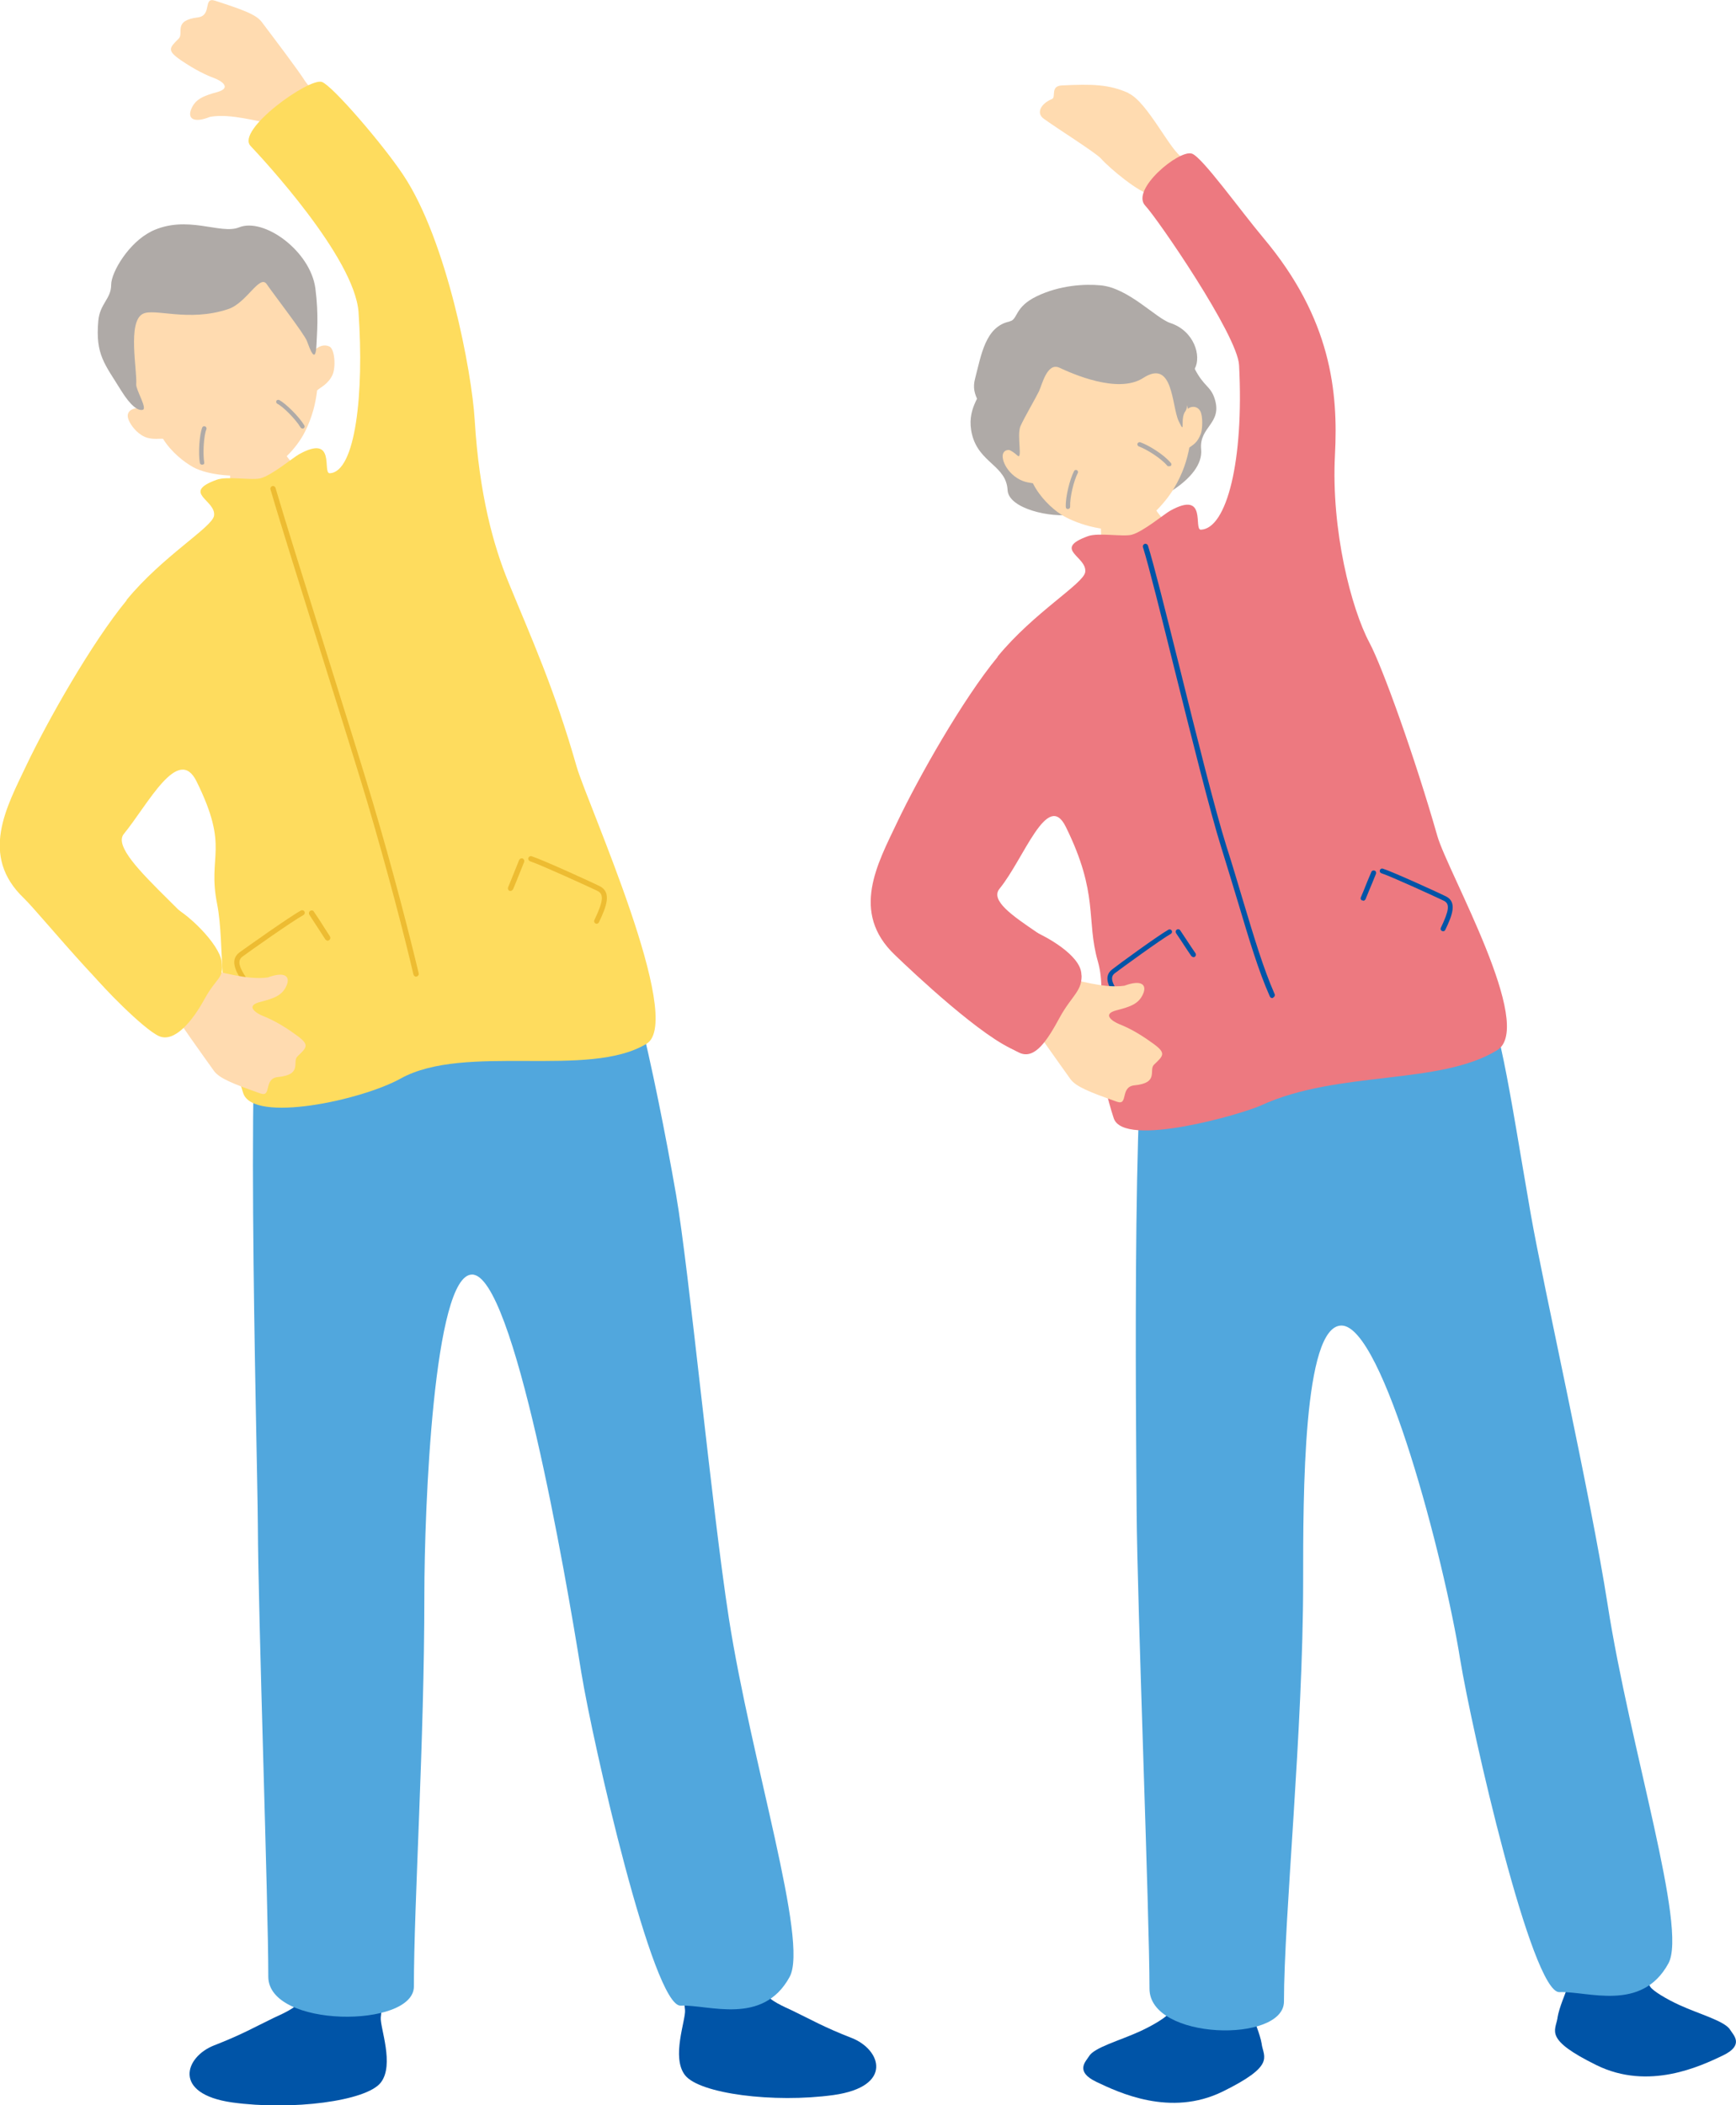 <?xml version="1.0" encoding="UTF-8"?>
<svg id="_レイヤー_2" data-name="レイヤー 2" xmlns="http://www.w3.org/2000/svg" viewBox="0 0 79.65 96.58">
  <defs>
    <style>
      .cls-1 {
        fill: #0054a7;
      }

      .cls-2 {
        fill: #ed7980;
      }

      .cls-3 {
        fill: #ffdbb0;
      }

      .cls-4 {
        fill: #fedc5e;
      }

      .cls-5 {
        fill: #edbc32;
      }

      .cls-6 {
        fill: #afaaa7;
      }

      .cls-7 {
        fill: #51a7dd;
      }
    </style>
  </defs>
  <g id="_レイヤー_1-2" data-name="レイヤー 1">
    <g>
      <g>
        <path class="cls-1" d="m57.89,93.77c-.08-.48-.38-1.14-.43-1.32-.06-.24-.18-.52-.23-.89-.07-.53.14-.89.11-1.72-.06-1.52-2.73-1.49-3.16-.41-.28.72-.2,2.43-.55,2.93-.13.19-.72.55-1.33.83-.94.43-2.11.74-2.34,1.15-.14.23-.66.69.35,1.17,1.01.48,3.39,1.62,5.79.44,2.4-1.18,1.89-1.56,1.79-2.16Z"/>
        <path class="cls-1" d="m71.46,92.56c.08-.48.38-1.14.43-1.32.06-.24.18-.52.23-.89.07-.53-.14-.89-.11-1.72.06-1.52,2.73-1.49,3.16-.41.28.72.2,2.43.55,2.93.13.19.72.55,1.33.83.94.43,2.11.74,2.34,1.15.14.23.66.69-.35,1.17-1.01.48-3.39,1.62-5.79.44-2.4-1.18-1.89-1.56-1.79-2.16Z"/>
        <path class="cls-3" d="m51.78,4.28c.88.4,1.97,2.75,2.49,2.95,2.59.99.25,3.3-.27,2.67-.23-.28-.69-.93-1.2-.98-.51-.05-1.88-1.19-2.28-1.64-.22-.26-2.04-1.4-2.64-1.84-.33-.24-.16-.67.39-.9.19-.08-.09-.59.44-.62,1.4-.07,2.19-.05,3.07.35Z"/>
        <path class="cls-3" d="m50.12,22.62c.12-.03,2.08-.58,2.23-.63.13.24.54,1.22.75,1.5.54.73,1.46,1.5,2.18,2.02,1.88,1.45-5.92,3.18-5.41,2.11.47-.98.74-2.39.62-3.68-.04-.47-.32-1.16-.37-1.33Z"/>
        <path class="cls-7" d="m67.73,44.95c1.03,1.32,1.5,4.99,2.5,10.73.59,3.38,2.75,12.92,3.53,17.93,1.03,6.61,3.67,14.84,2.79,16.46-1.23,2.26-3.73,1.26-5,1.32-1.27.06-4.03-12.04-4.56-15.29-.73-4.56-3.53-15.29-5.44-15.29-1.77,0-1.76,7.79-1.76,11.76,0,6.76-.88,15.43-.88,19.25,0,1.92-6.17,1.78-6.17-.59,0-3.38-.56-17.6-.59-21.9-.02-3.56-.26-23.67.76-23.53.52.07,11.87-4.66,14.82-.86Z"/>
        <g>
          <g>
            <path class="cls-6" d="m45.14,17.6c-.13.55-.83,1.17-.54,2.34.33,1.31,1.57,1.41,1.63,2.55.05.85,2,1.28,2.97,1.11,1.25-.23,1.78-.18,2.43-.25,1.15-.12,3.62-1.35,3.48-2.74-.1-1.04.99-1.17.62-2.32-.19-.59-.49-.54-.92-1.38-.61-1.2-2.62-2.87-4.05-2.81-2.29.09-5.12,1.33-5.62,3.51Z"/>
            <path class="cls-3" d="m54.5,18.75c-.42-2.73-1.98-5.76-5.24-5.06-3.26.7-3.52,4.35-2.77,7.01-.19-.12-.57-.08-.47.37.04.21.21.53.53.78.37.28.64.28.84.32.32.64.87,1.16,1.29,1.43.6.39,1.95.85,3.02.65.85-.16,1.75-1.15,2.17-1.86.4-.67.59-1.28.7-1.86.16-.12.37-.21.53-.64.07-.2.1-.79-.03-1.03-.16-.29-.51-.2-.57-.09Z"/>
            <path class="cls-6" d="m46.33,14.74c.38-.08.2-.65,1.24-1.15,1.06-.51,2.2-.57,2.93-.5,1.28.12,2.53,1.51,3.2,1.73,1.09.36,1.43,1.51,1.12,2.09-.25.47-.27,1.74-.43,1.95-.27.35.03,1.17-.31.46-.33-.7-.24-2.88-1.63-1.98-1.16.75-3.28-.21-3.84-.47s-.79.75-.94,1.08c-.16.33-.66,1.18-.85,1.6-.18.43.12,1.6-.15,1.34-.58-.53-.85-.14-1.08-.85-.5-1.58-1.08-1.82-.85-2.68.28-1.07.47-2.38,1.58-2.61Z"/>
          </g>
          <path class="cls-6" d="m53.7,21.38s-.1.03-.14-.01c-.28-.34-.95-.76-1.31-.89-.05-.02-.08-.08-.06-.13.02-.05.08-.08.13-.06.4.14,1.1.58,1.4.95.04.04.03.11-.01.14,0,0,0,0,0,0Z"/>
          <path class="cls-6" d="m49.01,23.35c.05,0,.09-.05.09-.1-.02-.44.17-1.2.35-1.55.03-.05,0-.11-.04-.13-.05-.03-.11,0-.13.04-.19.37-.4,1.17-.38,1.65,0,.06.05.1.11.09,0,0,0,0,0,0Z"/>
        </g>
        <path class="cls-2" d="m45.78,30.11c1.65-2.01,3.93-3.33,4.01-3.86.11-.72-1.53-1.05.12-1.65.48-.18,1.62.04,2.02-.07.52-.14,1.49-.95,1.76-1.1,1.73-.96,1.05.88,1.41.87,1.18-.05,1.98-3.14,1.75-7.55-.07-1.38-3.77-6.76-4.3-7.31-.7-.73,1.56-2.6,2.14-2.39.47.16,2.19,2.57,3.28,3.87,3.12,3.71,3.43,7.08,3.28,9.95-.18,3.46.75,7.05,1.58,8.61.6,1.12,2.09,5.27,3.12,8.88.48,1.66,4.52,8.73,2.74,9.82-2.65,1.62-7.3.91-10.83,2.53-.84.39-6.3,1.98-6.76.59-1.23-3.76-.2-5.33-.73-7.2-.55-1.92.06-3.07-1.47-6.17-.84-1.71-1.92,1.47-3.04,2.84-.88,1.08,4.21,2.85,3.72,4.23-.16.45-1.75,3.62-2.91,3.22-1.53-.54-4.8-3.63-5.61-4.41-2.06-1.96-.79-4.2.1-6.08.98-2.06,3.01-5.65,4.61-7.59Z"/>
        <path class="cls-1" d="m58.41,45.78c-.06.02-.12,0-.15-.07-.53-1.2-.94-2.58-1.46-4.32-.23-.76-.48-1.59-.76-2.49-.51-1.62-1.38-5.11-2.15-8.19-.61-2.45-1.18-4.75-1.45-5.61-.02-.06.02-.13.08-.15.06-.02.13.02.15.08.27.86.82,3.06,1.46,5.62.76,3.07,1.63,6.55,2.14,8.17.29.9.53,1.73.76,2.49.52,1.73.93,3.1,1.45,4.29.03.06,0,.13-.06.16,0,0,0,0-.01,0Z"/>
        <g>
          <path class="cls-1" d="m62.55,41.31s-.04,0-.05,0c-.06-.02-.09-.09-.06-.15l.13-.31c.11-.28.23-.58.35-.85.02-.06.09-.08.15-.06.06.02.08.09.06.15-.11.27-.23.57-.35.85l-.13.32s-.05.06-.09.07Z"/>
          <path class="cls-1" d="m66.22,42.72s-.04,0-.06-.01c-.06-.03-.08-.09-.05-.15.38-.8.42-1.1.13-1.24-.29-.14-2.4-1.11-2.86-1.26-.06-.02-.09-.08-.07-.14.02-.06.08-.09.14-.07.49.16,2.59,1.12,2.89,1.27.53.26.29.88-.03,1.54-.02.04-.05.06-.09.06Z"/>
        </g>
        <g>
          <path class="cls-1" d="m54.77,43.91s.04,0,.05-.02c.05-.03.07-.1.03-.16l-.19-.28c-.17-.25-.34-.52-.51-.77-.03-.05-.1-.07-.16-.03-.05.03-.06.1-.03.16.17.25.34.51.51.77l.19.28s.06.05.1.05Z"/>
          <path class="cls-1" d="m51.45,46.01s.04,0,.06-.02c.05-.04.06-.11.02-.16-.53-.71-.63-1-.37-1.19.26-.2,2.13-1.56,2.56-1.8.05-.03.07-.1.04-.15-.03-.05-.1-.07-.15-.04-.45.25-2.32,1.61-2.58,1.82-.47.36-.11.92.33,1.5.02.03.06.05.1.04Z"/>
        </g>
        <path class="cls-3" d="m47.2,46.75c.32.53,1.29,1.88,1.91,2.75.25.35.88.6,2.13,1.04.55.2.13-.68.81-.75,1.15-.11.64-.7.9-.95.44-.42.58-.53-.09-1-.66-.48-1.14-.71-1.49-.85-.35-.14-.81-.47-.15-.64.66-.17,1.02-.3,1.22-.74.2-.44-.07-.68-.85-.39-.98.14-2.21-.3-2.78-.35-.24-.02-1.83,1.53-1.62,1.88Z"/>
        <path class="cls-2" d="m47.28,42.66c.8.32,2.24,1.16,2.33,1.97.1.81-.43,1.02-.99,2.05-.56,1.03-1.13,1.94-1.84,1.62s-2.6-1.67-2.94-2.16c-.34-.49.78-1.25,1.37-2.01.59-.76,1.03-1.88,2.06-1.46Z"/>
      </g>
      <g>
        <path class="cls-1" d="m17.54,89.52s-3.55-.66-3.7-.18c-.15.47.29,1.32-.1,2.46-.1.3-.86.62-1.18.77-.91.44-1.47.77-2.73,1.26-1.36.53-1.93,2.23.82,2.62,2.75.38,6.16-.06,6.82-.91.64-.82-.04-2.53,0-2.99.04-.41.27-2.3.08-3.03Z"/>
        <path class="cls-1" d="m31.36,89.18s3.55-.66,3.7-.18c.15.47-.29,1.32.1,2.46.1.3.86.62,1.18.77.91.44,1.47.77,2.73,1.26,1.36.53,1.93,2.23-.82,2.62-2.75.38-6.16-.06-6.82-.91-.64-.82.04-2.53,0-2.99-.04-.41-.27-2.3-.08-3.03Z"/>
        <path class="cls-3" d="m10.16,20.04c.12-.03,2.08-.58,2.23-.63.13.24.54,1.22.75,1.5.54.73,1.46,1.5,2.18,2.02,1.88,1.45-5.92,3.18-5.41,2.11.47-.98.74-2.39.62-3.68-.04-.47-.32-1.16-.37-1.33Z"/>
        <path class="cls-7" d="m27.54,41.31c1.03,1.32,2.48,7.76,3.48,13.5.59,3.38,1.64,14.41,2.42,19.42,1.03,6.61,3.67,14.84,2.79,16.46-1.23,2.26-3.73,1.26-5,1.32-1.27.06-4.03-12.04-4.56-15.29-.73-4.56-3.1-18.25-5.01-18.25-1.77,0-2.19,10.75-2.19,14.72,0,6.76-.48,14.12-.48,17.94,0,1.92-6.68,1.92-6.68-.45,0-3.38-.46-16.42-.48-20.73-.02-3.56-.67-25.92.34-25.79.52.07,12.42-6.67,15.37-2.87Z"/>
        <path class="cls-3" d="m15.61,5.49c-.63-.74-1.4-1.44-1.62-1.78-.33-.52-1.34-1.85-1.98-2.7-.26-.35-.89-.57-2.15-.98-.56-.18-.11.69-.79.77-1.15.14-.62.72-.87.97-.43.43-.56.54.11,1,.68.46,1.16.68,1.51.81.35.13.82.45.16.64-.66.18-1.01.33-1.2.77-.19.44.09.68.86.37.97-.17,2.22.25,2.78.28.24.02,1,.91,1.28,1.24.63.76,2.24-.99,1.91-1.38Z"/>
        <path class="cls-4" d="m5.81,27.52c1.65-2.01,3.93-3.33,4.01-3.86.11-.72-1.53-1.05.12-1.65.48-.18,1.62.04,2.02-.07.52-.14,1.49-.95,1.76-1.1,1.73-.96,1.05.88,1.41.87,1.18-.05,1.58-3.65,1.32-7.39-.18-2.51-4.42-7.06-4.95-7.62-.7-.73,2.69-3.15,3.27-2.94.47.16,2.8,2.86,3.74,4.28,2,3.01,3.14,9.02,3.27,11.23.21,3.45.87,5.78,1.54,7.42,1.07,2.61,2.11,4.88,3.14,8.49.48,1.66,4.98,11.61,3.21,12.7-2.65,1.62-8.34-.04-11.29,1.6-1.8,1-6.76,2.06-7.22.67-1.23-3.76-.82-6.78-1.2-8.69-.45-2.25.59-2.51-.94-5.61-.84-1.71-2.22,1.04-3.34,2.41-.88,1.08,4.84,4.84,4.34,6.22-.16.45-1.58,3.28-2.74,2.87-1.53-.54-5.37-5.36-6.18-6.14-2.06-1.96-.79-4.2.1-6.08.98-2.06,3.01-5.65,4.61-7.59Z"/>
        <g>
          <g>
            <path class="cls-3" d="m14.36,16.17c-.62-2.67-2.42-5.55-5.64-4.58s-3.19,4.6-2.25,7.17c-.19-.1-.72.02-.59.44.06.2.27.54.61.76.39.25.79.15.99.17.37.6.96,1.07,1.4,1.31.63.34,2.01.53,3.07.24.84-.23,1.67-1.13,2.04-1.87.35-.7.49-1.32.56-1.9.15-.14.5-.28.7-.7.17-.36.11-1.19-.13-1.31-.37-.18-.71.16-.77.26Z"/>
            <path class="cls-6" d="m6.94,10.62c-1.02.5-1.84,1.86-1.84,2.45,0,.64-.52.86-.59,1.65-.14,1.56.3,1.98,1.05,3.2.43.69.77.94.99.88s-.32-.92-.3-1.17c.05-.64-.41-2.86.3-3.23.53-.28,2.09.39,3.92-.22.85-.28,1.45-1.62,1.77-1.14.33.48,1.72,2.28,1.84,2.6s.4,1.14.44.18c.02-.52.11-1.36-.05-2.59-.23-1.72-2.36-3.26-3.5-2.8-.86.35-2.39-.61-4.04.19Z"/>
          </g>
          <path class="cls-6" d="m9.32,21.3s-.03.02-.04.02c-.05,0-.1-.03-.11-.08-.08-.46-.02-1.31.11-1.63.02-.05.08-.07.13-.05.05.02.08.08.06.13-.12.29-.17,1.1-.1,1.53,0,.04,0,.07-.04.09Z"/>
          <path class="cls-6" d="m13.89,19.66s.03,0,.04-.01c.05-.03.06-.09.03-.14-.24-.4-.85-1-1.15-1.16-.05-.02-.11,0-.13.04-.02.05,0,.11.04.13.28.14.85.72,1.07,1.09.02.03.06.05.09.05Z"/>
        </g>
        <path class="cls-5" d="m19.12,44.8c-.07.02-.13-.03-.15-.09-.38-1.64-1.17-4.7-2.12-7.92-.42-1.41-1.25-4.06-2.13-6.87-.91-2.91-1.86-5.92-2.31-7.47-.02-.06.02-.13.08-.15.06-.02.13.02.15.08.45,1.54,1.4,4.55,2.31,7.47.88,2.81,1.71,5.46,2.13,6.87.96,3.22,1.74,6.29,2.13,7.93.02.07-.03.13-.09.15Z"/>
        <g>
          <path class="cls-5" d="m23.44,40.87s-.04,0-.06,0c-.06-.02-.09-.1-.07-.16l.14-.34c.12-.3.25-.62.37-.92.03-.06.1-.09.16-.07.06.03.09.1.07.16-.12.3-.25.62-.37.92l-.14.34s-.06.07-.1.07Z"/>
          <path class="cls-5" d="m27.4,42.38s-.04,0-.07-.01c-.06-.03-.09-.1-.06-.16.41-.86.45-1.19.14-1.34-.31-.15-2.58-1.19-3.09-1.36-.06-.02-.1-.09-.08-.15.02-.06.09-.1.15-.08.53.17,2.8,1.21,3.12,1.37.57.28.31.95-.03,1.66-.02.04-.06.06-.1.07Z"/>
        </g>
        <g>
          <path class="cls-5" d="m15.04,43.15s.04,0,.06-.02c.06-.04.07-.11.04-.17l-.2-.31c-.17-.27-.36-.57-.54-.83-.04-.06-.11-.07-.17-.03-.06.04-.07.11-.04.17.18.27.36.56.54.83l.2.31s.07.06.11.06Z"/>
          <path class="cls-5" d="m11.43,45.36s.04,0,.06-.02c.05-.04.07-.12.03-.17-.57-.77-.66-1.09-.39-1.29.28-.21,2.32-1.65,2.79-1.9.06-.03.08-.11.05-.16-.03-.06-.11-.08-.16-.05-.49.26-2.53,1.71-2.82,1.92-.51.38-.13.99.34,1.63.03.03.07.05.11.05Z"/>
        </g>
        <path class="cls-3" d="m7.9,46.37c.32.53,1.29,1.88,1.91,2.75.25.35.88.6,2.13,1.04.55.2.13-.68.81-.75,1.15-.11.64-.7.9-.95.44-.42.58-.53-.09-1-.66-.48-1.14-.71-1.49-.85-.35-.14-.81-.47-.15-.64.66-.17,1.02-.3,1.22-.74.2-.44-.07-.68-.85-.39-.98.14-2.21-.3-2.78-.35-.24-.02-1.83,1.53-1.62,1.88Z"/>
        <path class="cls-4" d="m7.76,41.51c.8.32,2.31,1.8,2.41,2.61.1.81-.21.67-.78,1.7-.56,1.03-1.39,2.03-2.1,1.71-.71-.32-2.66-2.32-3.01-2.81-.34-.49.68-.91,1.27-1.67.59-.76,1.18-1.95,2.21-1.54Z"/>
      </g>
    </g>
  </g>
</svg>